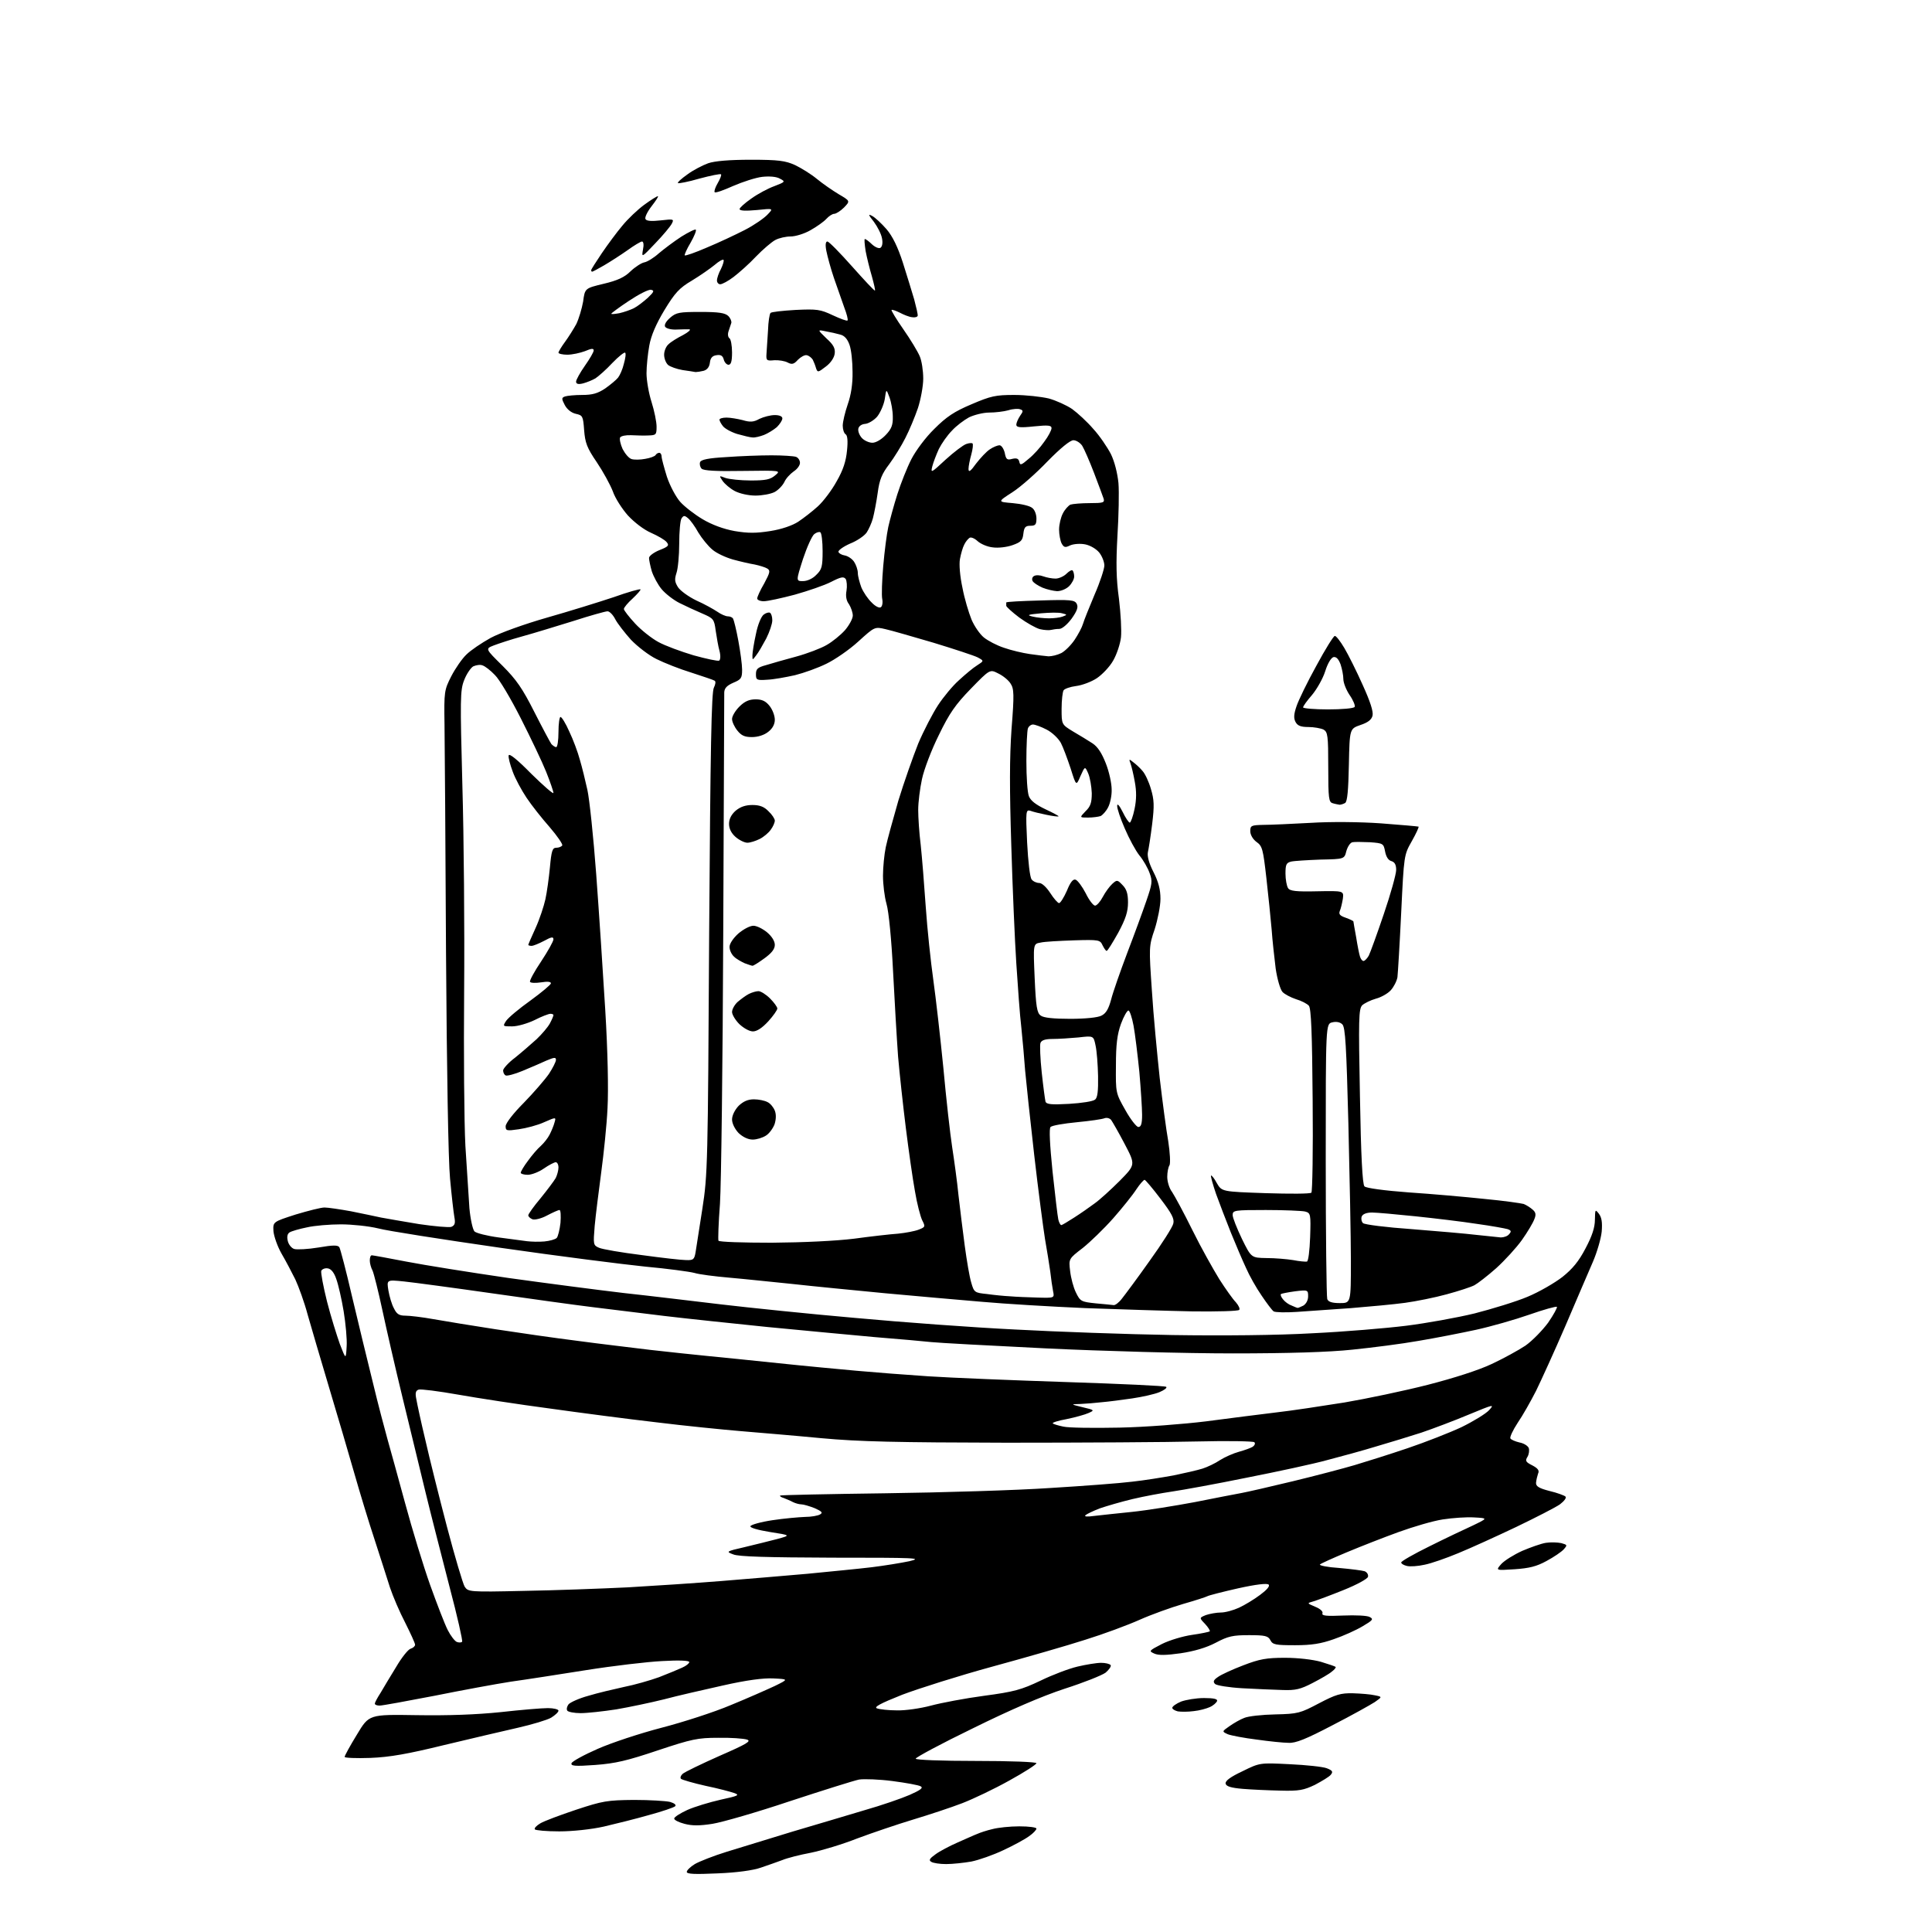 <?xml version="1.0" encoding="UTF-8" standalone="no"?>
<svg 
  version="1.1" 
  xmlns="http://www.w3.org/2000/svg" 
  xmlns:xlink="http://www.w3.org/1999/xlink" 
  xmlns:svg="http://www.w3.org/2000/svg"
  xmlns:rdf="http://www.w3.org/1999/02/22-rdf-syntax-ns#"
  xmlns:cc="http://creativecommons.org/ns#"
  xmlns:dc="http://purl.org/dc/elements/1.1/"
  viewBox="0 0 768 768"
  width="768"
  height="768"
>
<style>svg {background-color: white; }</style>"
<path stroke="none" fill="black" fill-rule="evenodd" d="M285.2,744.7C276.3,745.1 273.0,745.0 273.0,744.1C273.0,743.5 274.4,742.1 276.2,741.0C277.9,740.0 283.7,737.7 288.9,736.1C294.2,734.5 305.9,730.9 315.0,728.1C324.1,725.4 337.0,721.6 343.6,719.6C350.3,717.7 358.4,714.9 361.6,713.5C365.9,711.6 367.1,710.7 366.0,710.1C365.2,709.6 360.1,708.7 354.8,708.0C349.5,707.3 343.5,707.1 341.5,707.4C339.5,707.8 327.1,711.7 314.0,716.0C300.9,720.4 287.0,724.4 283.2,725.0C278.1,725.8 275.1,725.8 272.1,725.0C269.8,724.4 268.0,723.5 268.0,722.9C268.0,722.3 270.4,720.8 273.2,719.5C276.1,718.2 282.1,716.4 286.5,715.4C293.4,713.9 294.1,713.6 292.0,712.8C290.6,712.3 285.4,710.9 280.5,709.9C275.6,708.8 271.1,707.5 270.7,707.1C270.3,706.7 270.6,705.8 271.4,705.1C272.2,704.4 278.8,701.2 286.0,698.0C297.0,693.2 298.8,692.1 296.9,691.5C295.6,691.1 290.5,690.7 285.5,690.8C277.4,690.8 275.0,691.3 261.5,695.8C249.3,699.9 244.7,701.0 236.6,701.6C228.5,702.2 226.8,702.0 227.2,700.9C227.4,700.2 232.1,697.6 237.6,695.2C243.0,692.8 254.5,689.0 263.0,686.8C271.5,684.6 283.9,680.6 290.5,677.8C297.1,675.1 305.0,671.6 308.0,670.2C313.5,667.5 313.5,667.5 307.4,667.2C303.4,667.0 296.7,667.9 287.4,670.0C279.8,671.7 269.2,674.1 264.0,675.5C258.8,676.8 250.2,678.6 245.0,679.5C239.8,680.3 233.4,681.0 230.8,681.0C228.2,681.0 225.8,680.5 225.5,680.0C225.1,679.4 225.4,678.3 226.0,677.5C226.7,676.7 230.2,675.1 233.9,674.1C237.5,673.0 243.9,671.5 248.0,670.6C252.1,669.8 258.4,668.0 262.0,666.7C265.6,665.3 269.7,663.6 271.2,662.9C272.8,662.2 274.0,661.2 274.0,660.7C274.0,660.1 270.1,659.9 263.2,660.3C257.3,660.6 243.7,662.2 233.0,663.9C222.3,665.6 208.8,667.7 203.0,668.5C197.2,669.4 183.6,671.9 172.7,674.1C161.8,676.2 152.0,678.0 150.9,678.0C149.9,678.0 149.0,677.7 149.0,677.2C149.0,676.8 150.0,674.9 151.3,672.9C152.5,670.8 155.3,666.2 157.5,662.6C159.6,659.0 162.2,655.7 163.2,655.4C164.2,655.1 165.0,654.4 165.0,653.8C165.0,653.2 163.2,649.3 161.1,645.1C158.9,640.9 156.2,634.6 155.0,631.0C153.9,627.4 151.1,618.9 148.9,612.0C146.6,605.1 143.0,593.2 140.8,585.5C138.6,577.8 134.1,562.5 130.8,551.5C127.5,540.5 123.7,527.5 122.3,522.6C121.0,517.7 118.7,511.4 117.4,508.6C116.0,505.8 113.6,501.2 111.9,498.3C110.3,495.5 108.9,491.5 108.7,489.4C108.5,485.7 108.5,485.7 117.5,482.8C122.5,481.3 127.6,480.0 129.0,480.0C130.3,480.0 135.1,480.7 139.5,481.5C143.9,482.4 149.3,483.5 151.5,484.0C153.7,484.4 160.5,485.6 166.6,486.6C172.7,487.5 178.5,488.0 179.4,487.7C180.8,487.1 181.1,486.3 180.6,483.7C180.3,482.0 179.5,475.1 178.9,468.5C178.2,461.4 177.6,425.0 177.3,379.0C177.1,336.4 176.8,295.4 176.7,288.0C176.5,274.9 176.6,274.3 179.4,268.8C181.0,265.7 183.7,261.8 185.4,260.2C187.1,258.5 191.4,255.6 195.0,253.6C198.7,251.6 208.4,248.1 217.5,245.5C226.3,243.0 238.2,239.3 243.9,237.4C249.5,235.4 254.4,234.0 254.6,234.3C254.8,234.5 253.4,236.1 251.5,237.9C249.6,239.6 248.0,241.5 248.0,242.1C248.0,242.6 250.0,245.2 252.5,247.9C254.9,250.5 259.1,253.8 261.7,255.2C264.4,256.7 270.7,259.0 275.7,260.5C280.8,261.9 285.4,262.9 285.9,262.6C286.4,262.2 286.5,260.6 286.0,258.7C285.5,257.0 284.9,253.3 284.5,250.7C283.9,246.1 283.6,245.8 279.2,243.9C276.6,242.8 272.5,240.9 270.1,239.7C267.7,238.5 264.5,236.0 263.0,234.2C261.5,232.4 259.8,229.2 259.1,227.1C258.5,225.0 258.0,222.6 258.0,221.8C258.0,221.0 259.9,219.6 262.1,218.7C265.7,217.3 266.1,216.8 265.0,215.5C264.3,214.6 261.5,213.0 258.8,211.8C256.0,210.6 252.2,207.7 249.6,204.9C247.3,202.3 244.5,198.0 243.6,195.3C242.6,192.7 239.7,187.4 237.2,183.7C233.3,178.0 232.6,176.0 232.2,171.0C231.8,165.4 231.6,165.1 228.9,164.5C227.1,164.1 225.4,162.7 224.5,161.0C223.2,158.5 223.2,158.1 224.6,157.6C225.5,157.3 228.5,157.0 231.4,157.0C235.5,157.0 237.6,156.4 240.6,154.4C242.7,152.9 245.0,151.0 245.7,150.1C246.4,149.2 247.5,146.8 248.0,144.6C248.6,142.5 248.9,140.5 248.5,140.2C248.2,139.9 245.9,141.7 243.4,144.3C241.0,146.9 237.9,149.6 236.7,150.4C235.5,151.1 233.3,152.0 231.8,152.4C229.8,152.9 229.0,152.6 229.0,151.7C229.0,151.0 230.6,148.1 232.5,145.4C234.4,142.7 236.0,140.0 236.0,139.3C236.0,138.4 235.1,138.5 232.5,139.6C230.6,140.3 227.5,141.0 225.5,141.0C223.6,141.0 222.0,140.6 222.0,140.2C222.0,139.8 223.2,137.8 224.6,135.9C226.0,134.0 228.0,130.8 229.1,128.8C230.1,126.7 231.3,122.7 231.8,119.9C232.5,114.6 232.5,114.6 240.0,112.8C245.5,111.5 248.3,110.2 250.7,107.8C252.5,106.1 255.0,104.5 256.1,104.3C257.3,104.1 259.9,102.5 261.9,100.7C263.9,99.0 267.9,96.0 270.8,94.1C273.7,92.3 276.3,91.0 276.6,91.3C276.9,91.6 276.0,93.9 274.5,96.5C273.0,99.0 272.0,101.3 272.2,101.5C272.4,101.8 276.4,100.4 281.0,98.4C285.6,96.5 292.4,93.3 296.1,91.4C299.8,89.5 303.8,86.7 305.1,85.3C307.5,82.8 307.5,82.8 300.8,83.5C296.3,83.9 294.0,83.8 294.0,83.1C294.0,82.6 296.1,80.7 298.7,78.9C301.2,77.1 305.3,74.9 307.8,74.0C312.2,72.3 312.3,72.2 310.0,71.0C308.6,70.2 305.9,70.0 303.0,70.3C300.4,70.6 295.2,72.3 291.5,73.9C287.7,75.6 284.4,76.8 284.1,76.4C283.8,76.1 284.3,74.5 285.3,72.8C286.3,71.1 286.9,69.5 286.6,69.3C286.4,69.0 282.5,69.8 278.0,71.0C273.6,72.3 269.7,73.0 269.5,72.8C269.2,72.5 270.9,71.0 273.3,69.3C275.6,67.6 279.3,65.7 281.5,64.9C284.1,64.0 289.9,63.5 298.5,63.5C309.5,63.5 312.2,63.9 316.0,65.6C318.5,66.8 322.4,69.2 324.7,71.1C327.0,73.0 330.9,75.7 333.4,77.2C338.0,79.9 338.0,79.9 335.5,82.5C334.1,83.9 332.3,85.0 331.6,85.0C330.9,85.0 329.5,85.9 328.5,87.0C327.5,88.1 324.7,90.1 322.2,91.5C319.8,92.9 316.2,94.0 314.3,94.0C312.4,94.0 309.7,94.6 308.2,95.4C306.7,96.2 303.2,99.2 300.5,102.0C297.8,104.9 293.7,108.5 291.6,110.1C289.5,111.7 287.1,113.0 286.3,113.0C285.6,113.0 285.0,112.3 285.0,111.5C285.0,110.6 285.7,108.5 286.6,106.9C287.4,105.2 287.9,103.6 287.6,103.3C287.3,103.0 285.7,103.9 284.1,105.3C282.4,106.7 278.4,109.5 275.1,111.5C270.0,114.5 268.3,116.4 264.1,123.3C260.8,128.8 258.8,133.4 258.1,137.4C257.5,140.7 257.0,145.6 257.0,148.4C257.0,151.2 257.9,156.4 259.0,159.8C260.1,163.3 261.0,167.7 261.0,169.6C261.0,172.8 260.8,173.0 257.8,173.1C256.0,173.2 252.9,173.1 250.9,173.0C248.8,172.9 246.9,173.3 246.5,173.9C246.2,174.5 246.6,176.5 247.5,178.5C248.5,180.4 250.0,182.2 251.1,182.5C252.1,182.8 254.5,182.8 256.5,182.4C258.4,182.1 260.3,181.4 260.6,180.9C260.9,180.4 261.5,180.0 262.1,180.0C262.6,180.0 263.0,180.7 263.0,181.5C263.0,182.3 264.0,185.9 265.1,189.5C266.3,193.1 268.7,197.6 270.4,199.5C272.1,201.4 276.1,204.5 279.3,206.4C283.0,208.6 287.6,210.3 292.0,211.1C297.4,212.0 300.5,212.0 306.2,211.1C310.7,210.4 315.0,208.9 317.3,207.4C319.4,206.0 322.9,203.3 325.1,201.3C327.3,199.3 330.7,194.8 332.6,191.3C335.2,186.8 336.3,183.3 336.7,179.1C337.1,175.3 336.9,173.0 336.1,172.6C335.5,172.2 335.0,170.7 335.0,169.2C335.0,167.7 335.9,163.9 337.0,160.7C338.3,157.0 339.0,152.6 338.9,147.8C338.9,143.8 338.4,139.0 337.7,137.1C336.9,134.8 335.7,133.4 334.0,133.0C332.6,132.6 330.0,132.0 328.2,131.7C324.9,131.0 324.9,131.0 328.5,134.5C331.3,137.0 332.1,138.5 331.8,140.6C331.6,142.2 330.2,144.3 328.3,145.7C325.2,148.1 325.0,148.1 324.4,146.4C324.1,145.3 323.5,143.8 323.1,143.0C322.6,142.2 321.6,141.4 320.7,141.2C319.9,141.0 318.3,141.9 317.2,143.0C315.6,144.8 314.8,145.0 313.1,144.1C312.0,143.5 309.6,143.1 307.8,143.2C304.7,143.5 304.5,143.3 304.7,140.5C304.8,138.8 305.1,134.7 305.3,131.3C305.4,127.9 305.9,124.8 306.3,124.4C306.6,124.0 311.1,123.5 316.3,123.2C324.8,122.8 326.1,123.0 331.0,125.3C334.0,126.7 336.7,127.7 336.9,127.4C337.2,127.1 336.6,124.8 335.6,122.2C334.7,119.6 332.8,114.3 331.5,110.5C330.2,106.7 328.9,101.8 328.5,99.8C328.0,97.3 328.2,96.0 328.9,96.0C329.5,96.0 333.9,100.5 338.7,105.9C343.6,111.4 347.6,115.7 347.8,115.5C348.0,115.4 347.4,112.8 346.6,109.9C345.7,106.9 344.6,102.4 344.1,99.8C343.7,97.1 343.5,95.0 343.8,95.0C344.1,95.0 345.4,95.9 346.6,97.1C347.9,98.3 349.4,98.9 350.0,98.5C350.7,98.0 351.0,96.6 350.6,94.7C350.3,93.0 348.8,90.1 347.4,88.2C345.1,85.3 345.0,84.9 346.8,85.9C347.9,86.5 350.4,88.8 352.4,91.1C354.8,93.9 356.9,98.2 358.9,104.4C360.5,109.4 362.5,116.0 363.4,119.0C364.2,122.0 364.9,125.0 364.8,125.5C364.7,126.0 363.7,126.3 362.6,126.1C361.4,126.0 359.2,125.1 357.7,124.3C356.1,123.5 354.6,123.0 354.4,123.2C354.2,123.4 356.3,126.9 359.1,130.9C361.9,134.9 364.8,139.7 365.6,141.6C366.4,143.4 367.0,147.4 367.0,150.5C367.0,153.5 366.0,158.8 364.9,162.2C363.7,165.7 361.5,171.0 359.9,174.1C358.4,177.1 355.5,181.8 353.5,184.5C350.6,188.3 349.6,190.6 348.9,195.9C348.4,199.5 347.5,204.1 347.0,206.0C346.5,207.9 345.3,210.5 344.5,211.7C343.6,213.0 340.7,215.0 337.9,216.1C335.2,217.3 333.1,218.8 333.3,219.4C333.5,220.0 334.6,220.6 335.8,220.8C337.0,221.0 338.7,222.1 339.5,223.3C340.3,224.5 341.0,226.5 341.0,227.8C341.0,229.0 341.7,231.6 342.4,233.5C343.2,235.4 345.0,238.1 346.5,239.5C347.9,241.0 349.5,241.8 350.1,241.4C350.7,241.1 351.0,239.6 350.7,238.1C350.4,236.7 350.6,230.8 351.1,225.0C351.6,219.2 352.5,212.2 353.1,209.5C353.7,206.8 355.3,200.9 356.7,196.5C358.1,192.1 360.6,185.8 362.3,182.5C364.0,179.2 367.9,173.9 371.4,170.5C376.2,165.7 379.3,163.6 386.2,160.7C393.9,157.4 395.8,157.0 403.2,157.0C407.8,157.0 413.9,157.7 416.9,158.4C419.8,159.2 424.0,161.1 426.2,162.6C428.4,164.2 432.2,167.7 434.6,170.5C437.1,173.2 440.2,177.8 441.6,180.5C443.1,183.6 444.2,188.1 444.6,192.0C444.9,195.6 444.7,205.0 444.2,213.0C443.6,223.9 443.7,230.1 444.8,238.0C445.5,243.8 445.9,250.7 445.6,253.4C445.3,256.0 443.9,260.2 442.5,262.6C441.1,265.1 438.1,268.2 436.0,269.6C433.9,271.0 430.2,272.4 427.8,272.7C425.4,273.0 423.2,273.8 422.8,274.4C422.4,275.0 422.0,278.3 422.0,281.8C422.0,288.0 422.0,288.0 426.6,290.8C429.2,292.3 432.6,294.4 434.3,295.5C436.4,296.9 438.0,299.4 439.6,303.5C440.9,306.8 441.9,311.4 441.9,313.8C442.0,316.2 441.3,319.4 440.5,320.9C439.7,322.5 438.3,324.0 437.5,324.4C436.6,324.7 434.3,325.0 432.5,325.0C429.1,325.0 429.1,325.0 431.5,322.5C433.5,320.6 434.0,319.1 434.0,315.3C433.9,312.7 433.3,309.1 432.6,307.5C431.3,304.5 431.3,304.5 429.5,308.5C427.8,312.5 427.8,312.5 425.6,305.5C424.3,301.6 422.6,297.0 421.7,295.3C420.7,293.5 418.2,291.1 416.0,290.0C413.9,288.9 411.4,288.0 410.6,288.0C409.9,288.0 408.9,288.7 408.6,289.6C408.3,290.5 408.0,296.3 408.0,302.5C408.0,308.8 408.4,315.0 409.0,316.5C409.7,318.3 411.8,319.9 415.6,321.7C418.6,323.1 421.0,324.4 420.8,324.5C420.6,324.7 418.4,324.4 416.0,323.9C413.5,323.4 410.6,322.7 409.6,322.3C407.8,321.8 407.7,322.3 408.3,335.0C408.7,342.5 409.4,348.8 410.1,349.6C410.7,350.4 412.1,351.0 413.1,351.0C414.2,351.0 416.0,352.7 417.5,355.0C418.9,357.2 420.5,359.0 421.0,359.0C421.5,359.0 422.9,356.8 424.1,354.1C425.5,350.6 426.6,349.3 427.6,349.7C428.4,350.0 430.2,352.4 431.6,355.1C432.9,357.8 434.6,360.0 435.3,360.0C436.0,360.0 437.4,358.4 438.4,356.5C439.4,354.6 441.1,352.3 442.2,351.3C444.0,349.7 444.2,349.7 446.2,351.8C447.8,353.4 448.4,355.2 448.4,358.7C448.4,362.4 447.5,365.2 444.5,370.8C442.3,374.7 440.3,378.0 439.9,378.0C439.6,378.0 438.9,377.0 438.3,375.8C437.3,373.6 436.9,373.5 426.9,373.8C421.2,374.0 415.2,374.3 413.6,374.7C410.7,375.2 410.7,375.2 411.3,388.9C411.8,400.1 412.2,402.7 413.7,403.7C414.8,404.6 418.9,405.0 425.4,405.0C431.4,405.0 436.5,404.5 437.9,403.7C439.7,402.8 440.7,401.0 441.7,397.3C442.4,394.5 445.3,386.2 448.1,378.8C450.9,371.5 454.3,362.2 455.7,358.1C458.0,351.4 458.2,350.3 457.0,347.1C456.3,345.1 454.5,341.9 452.9,340.0C451.4,338.1 448.8,333.3 447.1,329.3C445.4,325.4 444.0,321.3 444.1,320.3C444.1,319.2 445.0,320.2 446.3,322.8C447.4,325.1 448.7,327.0 449.1,327.0C449.5,327.0 450.4,324.5 451.0,321.6C451.8,317.8 451.8,314.5 451.1,310.8C450.6,307.9 449.8,304.6 449.4,303.5C448.7,301.7 448.8,301.6 450.5,303.0C451.6,303.8 453.3,305.4 454.2,306.5C455.2,307.6 456.7,310.8 457.5,313.6C458.8,317.9 458.9,320.3 458.0,327.6C457.4,332.5 456.6,337.5 456.3,338.8C456.0,340.3 456.7,343.1 458.5,346.6C460.5,350.5 461.3,353.6 461.3,357.3C461.3,360.2 460.2,365.6 459.0,369.4C456.7,376.1 456.7,376.5 457.9,393.9C458.5,403.6 460.0,419.1 461.0,428.5C462.1,437.9 463.6,449.2 464.4,453.7C465.1,458.2 465.3,462.4 464.9,463.2C464.4,463.9 464.0,466.0 464.0,467.8C464.0,469.7 464.8,472.4 465.9,473.8C466.9,475.3 470.6,482.1 474.0,489.0C477.4,495.9 482.3,504.6 484.7,508.5C487.2,512.4 490.1,516.5 491.3,517.7C492.4,519.0 493.0,520.3 492.6,520.7C492.2,521.2 483.9,521.4 474.2,521.3C464.4,521.1 445.2,520.5 431.5,520.0C417.8,519.4 399.3,518.3 390.5,517.5C381.7,516.8 364.4,515.2 352.0,514.1C339.6,512.9 323.0,511.3 315.0,510.4C307.0,509.6 295.8,508.4 290.0,507.9C284.2,507.4 277.9,506.6 276.0,506.0C274.1,505.5 265.3,504.3 256.5,503.5C247.7,502.6 221.7,499.3 198.8,496.0C175.9,492.7 154.0,489.3 150.3,488.3C146.6,487.4 139.9,486.7 135.5,486.7C131.1,486.7 125.0,487.2 122.0,487.9C119.0,488.5 115.9,489.4 115.1,489.9C114.2,490.5 114.0,491.7 114.4,493.3C114.7,494.7 115.9,496.2 117.0,496.5C118.1,496.8 122.4,496.6 126.6,495.9C132.4,494.9 134.3,494.9 134.9,495.8C135.3,496.5 137.6,505.2 139.9,515.2C142.3,525.3 146.0,540.7 148.2,549.5C150.3,558.3 153.0,568.4 154.0,572.0C155.0,575.6 158.2,587.0 161.0,597.4C163.8,607.8 168.3,622.5 171.0,630.1C173.7,637.6 176.8,645.7 178.0,648.0C179.1,650.2 180.8,652.4 181.6,652.7C182.4,653.0 183.4,653.0 183.7,652.6C184.0,652.3 181.8,642.5 178.7,630.8C175.7,619.1 171.3,602.1 169.1,593.0C166.9,583.9 162.8,567.0 160.0,555.5C157.2,544.0 153.6,528.3 152.0,520.8C150.4,513.3 148.6,506.2 148.1,505.1C147.5,504.0 147.0,502.2 147.0,501.1C147.0,499.9 147.3,499.0 147.8,499.0C148.2,499.0 154.3,500.1 161.5,501.5C168.7,502.9 186.9,505.8 202.0,508.0C217.1,510.1 237.8,512.8 248.0,514.0C258.2,515.1 275.5,517.2 286.5,518.5C297.5,519.8 321.6,522.3 340.0,523.9C358.4,525.6 387.0,527.7 403.5,528.5C420.0,529.4 448.2,530.4 466.1,530.7C485.8,531.0 507.8,530.8 521.6,530.0C534.2,529.4 551.0,528.0 559.0,527.0C567.0,526.0 579.2,523.8 586.2,522.1C593.2,520.3 602.7,517.4 607.2,515.5C611.8,513.6 618.0,510.0 621.1,507.6C625.1,504.4 627.6,501.4 630.3,496.2C632.9,491.3 634.0,487.9 634.0,484.9C634.1,480.7 634.1,480.6 635.6,482.5C636.7,484.0 637.0,485.9 636.7,489.6C636.4,492.5 634.8,497.9 633.2,501.6C631.6,505.4 626.6,516.8 622.3,527.0C617.9,537.2 612.6,548.8 610.6,552.9C608.5,557.0 605.3,562.7 603.3,565.6C601.4,568.5 600.1,571.3 600.4,571.8C600.7,572.3 602.3,573.0 604.0,573.4C605.7,573.7 607.3,574.7 607.7,575.6C608.0,576.5 607.8,578.1 607.2,579.1C606.2,580.7 606.5,581.2 609.1,582.5C611.4,583.7 612.0,584.6 611.4,585.8C611.1,586.7 610.7,588.3 610.6,589.4C610.5,590.8 611.7,591.6 616.0,592.7C619.0,593.4 621.9,594.5 622.3,594.9C622.8,595.4 621.8,596.7 620.1,598.0C618.4,599.2 610.6,603.2 602.7,607.0C594.9,610.7 584.6,615.4 579.7,617.4C574.9,619.4 568.9,621.5 566.3,622.0C563.7,622.6 560.5,622.8 559.3,622.5C558.0,622.2 557.0,621.6 557.0,621.1C557.0,620.6 562.1,617.7 568.2,614.7C574.4,611.6 582.2,607.9 585.5,606.4C591.5,603.5 591.5,603.5 586.0,603.2C583.0,603.0 577.4,603.4 573.5,604.0C569.6,604.6 561.8,606.9 556.0,609.0C550.2,611.1 541.0,614.7 535.5,617.0C530.0,619.3 525.1,621.5 524.7,621.9C524.3,622.3 527.7,623.0 532.4,623.3C537.0,623.7 541.6,624.3 542.5,624.6C543.4,625.0 544.0,625.9 543.8,626.8C543.6,627.6 539.5,629.9 534.0,632.1C528.8,634.2 523.4,636.2 522.0,636.6C519.5,637.3 519.5,637.3 522.8,638.7C524.8,639.5 526.0,640.6 525.7,641.3C525.3,642.3 527.2,642.5 534.0,642.2C538.8,642.0 543.6,642.2 544.5,642.8C546.1,643.6 545.7,644.1 541.6,646.5C539.1,648.0 534.0,650.3 530.2,651.6C525.1,653.4 521.4,654.0 514.8,654.0C507.1,654.0 505.9,653.8 505.0,652.0C504.1,650.3 502.9,650.0 496.5,650.0C490.1,650.0 488.2,650.4 483.3,653.0C479.5,655.0 474.7,656.4 469.3,657.2C463.6,658.0 460.5,658.1 458.8,657.3C456.6,656.3 456.7,656.2 461.9,653.5C464.9,652.0 470.3,650.4 473.8,649.9C477.4,649.4 480.6,648.7 480.9,648.5C481.1,648.2 480.3,646.9 479.0,645.5C476.7,643.1 476.7,643.1 479.4,642.0C480.9,641.5 483.6,641.0 485.3,641.0C487.1,641.0 490.3,640.1 492.5,639.1C494.7,638.1 498.5,635.8 500.9,634.0C503.6,632.0 504.9,630.5 504.3,629.9C503.7,629.3 499.3,629.8 492.1,631.4C485.9,632.8 480.5,634.2 480.0,634.5C479.5,634.8 475.2,636.2 470.3,637.6C465.5,639.0 457.7,641.8 453.0,643.9C448.3,646.0 438.6,649.6 431.5,651.8C424.4,654.1 407.7,658.9 394.5,662.5C381.3,666.1 365.2,671.2 358.6,673.7C349.8,677.2 347.3,678.6 348.6,679.1C349.7,679.5 353.2,679.9 356.6,679.9C359.9,680.0 366.0,679.1 370.1,678.0C374.2,676.9 383.7,675.1 391.2,674.1C403.2,672.5 406.0,671.7 413.6,668.1C418.3,665.8 424.9,663.3 428.3,662.5C431.7,661.7 435.9,661.0 437.7,661.0C439.4,661.0 441.1,661.4 441.5,661.9C441.8,662.4 440.9,663.7 439.5,664.9C438.0,666.0 430.7,668.9 423.2,671.3C414.1,674.3 401.8,679.6 386.8,687.0C374.2,693.1 364.0,698.6 364.0,699.1C364.0,699.6 374.0,700.0 388.0,700.0C401.7,700.0 412.0,700.4 412.0,700.9C412.0,701.4 407.2,704.5 401.2,707.8C395.3,711.1 386.9,715.1 382.5,716.8C378.1,718.5 369.3,721.4 363.0,723.3C356.7,725.2 346.7,728.6 340.8,730.8C335.0,733.1 326.7,735.6 322.3,736.5C318.0,737.3 312.9,738.6 311.0,739.4C309.1,740.1 305.2,741.5 302.5,742.4C299.4,743.5 292.9,744.4 285.2,744.7zM376.1,741.0C373.6,741.0 370.9,740.6 370.2,740.1C369.1,739.5 369.5,738.8 371.9,737.1C373.5,735.9 377.5,733.8 380.7,732.4C383.9,731.0 387.4,729.4 388.5,729.0C389.6,728.5 392.3,727.6 394.5,727.1C396.7,726.5 401.5,726.0 405.2,726.0C409.0,726.0 412.0,726.4 412.0,726.9C412.0,727.4 410.7,728.8 409.1,729.9C407.5,731.1 402.9,733.6 398.8,735.5C394.8,737.4 389.1,739.4 386.1,740.0C383.2,740.5 378.7,741.0 376.1,741.0zM222.3,728.0C217.3,728.0 212.9,727.6 212.6,727.2C212.3,726.7 213.3,725.7 214.8,724.8C216.3,723.9 222.7,721.5 229.0,719.4C239.6,715.9 241.4,715.6 252.0,715.5C258.3,715.5 264.8,715.9 266.4,716.3C268.1,716.8 268.9,717.5 268.4,718.0C267.9,718.5 263.2,720.1 258.0,721.5C252.8,723.0 244.7,725.0 240.0,726.1C235.1,727.2 227.6,728.0 222.3,728.0zM509.1,711.8C504.3,711.7 497.6,711.4 494.0,711.1C489.3,710.7 487.4,710.1 487.2,709.0C487.0,707.9 489.2,706.3 493.9,704.1C500.8,700.7 500.8,700.7 512.7,701.3C519.2,701.6 525.8,702.3 527.4,702.9C529.7,703.8 530.0,704.3 529.0,705.5C528.4,706.3 525.5,708.0 522.7,709.5C518.3,711.6 516.4,712.0 509.1,711.8zM147.2,698.8C141.6,699.0 137.0,698.8 137.0,698.4C137.0,697.9 139.2,693.9 141.9,689.5C146.7,681.5 146.7,681.5 165.6,681.8C178.2,682.0 189.3,681.6 199.0,680.6C207.0,679.7 215.4,679.0 217.8,679.0C220.1,679.0 222.0,679.5 222.0,680.0C222.0,680.6 220.7,681.8 219.1,682.8C217.6,683.7 211.6,685.5 205.9,686.8C200.2,688.1 186.9,691.2 176.5,693.7C162.2,697.2 155.0,698.5 147.2,698.8zM512.2,692.8C510.2,692.8 504.4,692.2 499.5,691.5C494.6,690.9 489.4,689.9 488.1,689.4C485.7,688.3 485.7,688.3 488.7,686.2C490.4,685.0 493.0,683.5 494.6,682.9C496.2,682.2 501.8,681.6 507.0,681.5C516.0,681.3 516.9,681.0 524.3,677.1C531.0,673.6 532.9,673.0 537.8,673.1C540.9,673.2 544.8,673.5 546.5,673.9C549.5,674.5 549.5,674.5 546.5,676.6C544.8,677.7 537.3,681.9 529.7,685.8C519.2,691.3 515.0,693.0 512.2,692.8zM474.5,680.2C472.3,680.5 469.5,680.5 468.2,680.3C467.0,680.0 466.0,679.4 466.0,678.9C466.0,678.3 467.6,677.2 469.5,676.4C471.4,675.7 475.5,675.0 478.6,675.0C482.6,675.0 484.1,675.4 483.8,676.2C483.5,676.9 482.3,678.0 480.9,678.6C479.6,679.2 476.7,680.0 474.5,680.2zM509.8,671.8C506.3,671.7 499.1,671.4 493.8,671.1C488.5,670.8 483.6,670.0 483.0,669.4C482.1,668.5 482.4,667.8 484.2,666.6C485.4,665.7 490.0,663.6 494.2,662.0C500.7,659.5 503.4,659.0 510.8,659.0C516.0,659.0 521.9,659.7 525.1,660.6C528.1,661.5 530.7,662.4 530.9,662.6C531.2,662.8 530.5,663.7 529.4,664.5C528.4,665.4 524.9,667.4 521.8,669.0C517.0,671.5 515.0,672.0 509.8,671.8zM208.3,632.4C220.5,632.2 239.1,631.5 249.5,631.0C259.9,630.4 276.6,629.3 286.5,628.5C296.4,627.7 311.9,626.4 321.0,625.6C330.1,624.7 341.6,623.6 346.5,623.0C351.4,622.4 358.2,621.3 361.5,620.6C367.0,619.3 364.2,619.2 331.0,619.2C304.9,619.1 293.6,618.8 291.5,617.9C288.5,616.8 288.6,616.7 296.0,615.0C300.1,614.0 305.9,612.6 308.9,611.8C314.4,610.3 314.4,610.3 306.1,609.0C301.2,608.2 298.1,607.3 298.3,606.7C298.5,606.1 302.4,605.0 307.1,604.3C311.7,603.6 317.5,603.1 320.0,603.0C322.5,603.0 325.2,602.5 326.0,602.0C327.2,601.3 326.7,600.8 323.8,599.5C321.7,598.7 319.4,598.0 318.5,598.0C317.7,598.0 316.2,597.6 315.2,597.1C314.3,596.6 312.6,595.9 311.6,595.5C310.6,595.2 309.9,594.8 310.1,594.5C310.3,594.3 329.2,593.9 352.0,593.6C374.8,593.3 404.3,592.4 417.5,591.5C430.7,590.7 445.3,589.6 450.0,589.0C454.7,588.5 462.1,587.3 466.5,586.5C470.9,585.6 476.1,584.4 478.0,583.8C479.9,583.2 483.1,581.7 485.0,580.4C486.9,579.2 490.3,577.7 492.5,577.1C494.7,576.5 497.2,575.6 498.0,575.1C498.8,574.5 499.1,573.7 498.6,573.3C498.2,572.9 488.1,572.7 476.2,573.0C464.2,573.3 430.0,573.5 400.0,573.5C356.7,573.4 341.6,573.1 326.5,571.7C316.1,570.7 301.6,569.5 294.5,568.9C287.4,568.3 272.3,566.8 261.0,565.4C249.7,564.1 230.6,561.6 218.5,559.9C206.4,558.3 190.1,555.8 182.2,554.4C174.3,553.0 167.2,552.1 166.4,552.4C165.2,552.8 165.0,553.8 165.5,556.2C165.8,558.0 167.4,565.4 169.1,572.5C170.7,579.6 174.6,595.2 177.7,607.0C180.8,618.8 184.0,629.5 184.7,630.7C186.1,632.8 186.4,632.9 208.3,632.4zM602.1,623.8C594.5,624.3 594.5,624.3 596.8,621.7C598.1,620.3 601.8,618.0 605.1,616.5C608.4,615.1 612.6,613.6 614.5,613.3C616.4,613.0 619.1,613.1 620.6,613.4C623.1,614.1 623.1,614.2 621.6,615.9C620.7,616.9 617.6,619.0 614.8,620.5C610.8,622.7 607.9,623.4 602.1,623.8zM435.0,602.6C437.5,602.3 444.2,601.6 450.0,601.0C455.8,600.4 467.0,598.6 475.0,597.1C483.0,595.5 491.3,593.9 493.5,593.5C495.7,593.1 504.9,591.0 514.0,588.8C523.1,586.6 534.1,583.7 538.5,582.4C542.9,581.1 552.4,578.1 559.5,575.7C566.6,573.3 576.3,569.5 581.0,567.3C585.7,565.0 590.6,562.0 591.9,560.6C594.2,558.1 593.8,558.2 583.9,562.3C578.2,564.7 569.7,567.9 565.0,569.5C560.3,571.0 552.2,573.5 547.0,575.0C541.8,576.6 533.0,579.0 527.6,580.4C522.2,581.9 507.8,585.0 495.6,587.4C483.4,589.9 470.1,592.3 466.0,592.9C461.9,593.5 454.8,594.8 450.2,595.9C445.6,597.0 439.8,598.7 437.2,599.6C434.6,600.6 432.1,601.8 431.5,602.3C430.9,602.9 432.1,603.0 435.0,602.6zM445.0,567.5C455.2,567.3 470.6,566.1 479.5,565.0C488.3,563.8 500.7,562.3 507.0,561.5C513.3,560.8 525.7,558.9 534.5,557.5C543.3,556.0 558.1,552.9 567.5,550.5C578.0,547.8 587.7,544.7 593.0,542.2C597.7,540.0 603.7,536.7 606.4,534.9C609.1,533.0 613.1,528.9 615.4,525.8C617.6,522.6 619.1,519.8 618.9,519.5C618.6,519.2 613.6,520.6 607.9,522.6C602.2,524.6 592.7,527.3 586.8,528.6C580.8,529.9 570.6,531.9 564.0,533.0C557.3,534.2 545.5,535.7 537.7,536.5C528.4,537.5 512.0,538.0 490.0,538.0C471.3,538.0 438.5,537.1 415.7,536.0C393.3,534.9 372.8,533.8 370.2,533.5C367.6,533.2 357.4,532.3 347.5,531.5C337.6,530.6 318.5,528.8 305.0,527.5C291.5,526.1 273.1,524.2 264.0,523.1C254.9,522.0 242.1,520.4 235.5,519.6C228.9,518.8 210.9,516.3 195.5,514.1C180.1,511.9 164.4,509.8 160.6,509.4C153.7,508.7 153.7,508.7 154.4,513.0C154.8,515.3 155.7,518.5 156.6,520.1C157.7,522.4 158.7,523.0 161.2,523.0C162.9,523.0 168.0,523.6 172.4,524.4C176.9,525.2 187.9,527.0 197.0,528.4C206.1,529.8 220.7,531.9 229.5,533.0C238.3,534.2 251.3,535.7 258.5,536.6C265.6,537.4 275.8,538.5 281.0,539.0C286.2,539.5 299.1,540.8 309.5,541.9C319.9,543.0 333.9,544.3 340.5,544.9C347.1,545.5 359.9,546.5 369.0,547.1C378.1,547.7 402.9,548.7 424.2,549.4C445.5,550.1 463.3,550.9 463.6,551.3C464.0,551.7 462.8,552.6 460.9,553.4C459.0,554.2 454.1,555.3 450.0,555.9C445.9,556.5 440.5,557.2 438.0,557.4C435.5,557.7 431.7,558.0 429.5,558.1C425.5,558.2 425.5,558.2 430.4,559.4C435.1,560.5 435.2,560.6 432.7,561.7C431.4,562.3 427.5,563.4 424.1,564.1C420.7,564.7 418.2,565.5 418.5,565.8C418.7,566.1 420.7,566.7 422.7,567.1C424.8,567.6 434.8,567.7 445.0,567.5zM137.8,535.2C138.0,532.4 137.4,526.1 136.6,521.2C135.8,516.4 134.5,510.7 133.7,508.5C132.8,505.8 131.6,504.4 130.3,504.2C129.2,504.0 128.0,504.5 127.7,505.2C127.5,506.0 128.5,511.4 130.0,517.4C131.5,523.3 133.9,530.9 135.1,534.3C137.5,540.5 137.5,540.5 137.8,535.2zM515.5,521.5C511.1,521.8 507.0,521.7 506.3,521.3C505.7,520.9 503.5,518.0 501.5,515.0C499.4,512.0 496.6,507.0 495.3,504.0C493.9,501.0 491.2,494.7 489.3,490.0C487.4,485.3 484.8,478.4 483.4,474.6C482.1,470.8 481.2,467.5 481.4,467.3C481.6,467.1 482.7,468.4 483.7,470.3C485.7,473.7 485.7,473.7 503.1,474.3C512.7,474.6 520.8,474.6 521.3,474.1C521.7,473.7 522.0,457.1 521.8,437.3C521.6,410.5 521.2,400.9 520.3,399.8C519.6,399.0 517.3,397.8 515.2,397.2C513.1,396.5 510.6,395.2 509.8,394.3C508.9,393.3 507.7,389.1 507.1,385.0C506.6,380.9 505.8,373.9 505.5,369.5C505.1,365.1 504.2,355.9 503.4,349.0C502.1,337.6 501.8,336.3 499.5,334.7C498.0,333.6 497.0,331.8 497.0,330.4C497.0,328.2 497.4,328.0 502.2,327.9C505.1,327.9 513.6,327.5 521.0,327.1C528.8,326.6 540.6,326.7 549.0,327.3C557.0,327.9 563.7,328.5 563.9,328.6C564.1,328.8 562.9,331.4 561.2,334.4C558.1,339.9 558.1,339.9 557.0,362.7C556.4,375.2 555.7,386.8 555.5,388.5C555.2,390.1 554.0,392.4 552.8,393.7C551.6,395.0 548.9,396.5 546.9,397.0C544.8,397.6 542.4,398.8 541.5,399.6C540.1,401.1 540.0,405.0 540.6,435.9C541.0,459.4 541.6,470.9 542.4,471.6C543.0,472.3 550.5,473.3 560.0,474.0C569.1,474.6 582.6,475.8 590.2,476.6C597.7,477.3 604.6,478.3 605.7,478.6C606.7,479.0 608.3,480.0 609.2,480.8C610.5,481.9 610.7,482.8 609.9,484.7C609.4,486.1 607.2,489.8 605.0,492.9C602.8,496.0 598.2,501.0 594.8,504.1C591.3,507.2 587.4,510.2 586.1,510.9C584.8,511.6 579.9,513.2 575.1,514.5C570.4,515.8 562.9,517.3 558.5,517.9C554.1,518.5 544.4,519.4 537.0,520.0C529.6,520.5 519.9,521.2 515.5,521.5zM515.8,519.9C516.0,520.0 517.0,519.5 518.1,519.0C519.2,518.3 520.0,516.9 520.0,515.3C520.0,512.8 519.9,512.7 514.9,513.3C512.0,513.7 509.5,514.2 509.2,514.4C508.9,514.7 509.3,515.7 510.1,516.6C510.8,517.5 512.3,518.6 513.5,519.0C514.6,519.5 515.6,519.9 515.8,519.9zM442.7,518.8C443.3,518.9 444.8,517.8 446.0,516.2C447.2,514.7 452.2,508.0 457.0,501.2C461.9,494.4 466.1,487.8 466.4,486.4C466.9,484.5 465.8,482.4 461.3,476.5C458.2,472.4 455.3,469.0 455.0,469.0C454.6,469.0 453.1,470.7 451.7,472.8C450.3,475.0 446.2,480.1 442.6,484.2C438.9,488.4 433.4,493.7 430.4,496.1C424.8,500.4 424.8,500.4 425.4,505.3C425.7,508.0 426.7,511.8 427.7,513.8C429.4,517.3 429.8,517.5 435.5,518.1C438.8,518.4 442.0,518.7 442.7,518.8zM532.6,518.0C537.0,518.0 537.0,518.0 537.0,501.2C537.0,492.0 536.5,467.4 536.0,446.6C535.2,415.8 534.8,408.4 533.6,407.2C532.7,406.3 531.2,406.0 529.6,406.4C527.0,407.0 527.0,407.0 527.0,460.9C527.0,490.6 527.3,515.5 527.6,516.4C528.0,517.5 529.5,518.0 532.6,518.0zM412.3,515.8C419.2,516.0 419.2,516.0 418.6,513.2C418.3,511.7 417.8,508.2 417.5,505.5C417.1,502.8 416.2,496.9 415.4,492.5C414.7,488.1 412.7,473.0 411.1,459.0C409.5,445.0 407.9,429.9 407.5,425.5C407.2,421.1 406.5,413.4 406.0,408.5C405.4,403.6 404.6,392.1 404.0,383.0C403.4,373.9 402.5,352.8 402.0,336.0C401.3,313.9 401.3,301.2 402.1,289.8C403.2,276.0 403.1,273.8 401.7,271.7C400.9,270.4 398.7,268.6 396.8,267.7C393.5,266.0 393.5,266.0 385.9,273.8C379.8,280.1 377.4,283.5 373.2,292.2C370.3,298.0 367.3,305.9 366.5,309.7C365.7,313.4 365.0,318.9 365.0,321.9C365.0,324.9 365.4,331.2 366.0,335.9C366.5,340.6 367.4,351.7 368.0,360.5C368.6,369.3 370.0,382.4 371.0,389.5C372.0,396.6 373.8,412.4 375.0,424.5C376.1,436.6 377.7,450.8 378.5,456.0C379.3,461.2 380.5,469.8 381.0,475.0C381.6,480.2 382.7,489.3 383.5,495.2C384.3,501.1 385.4,507.7 386.1,509.9C387.2,513.8 387.5,513.9 392.4,514.4C395.2,514.8 399.3,515.2 401.5,515.3C403.7,515.5 408.6,515.7 412.3,515.8zM519.5,501.5C520.1,501.4 520.6,497.1 520.8,491.8C521.1,482.6 521.0,482.2 518.8,481.6C517.5,481.3 510.5,481.0 503.2,481.0C490.7,481.0 490.0,481.1 490.0,483.0C490.0,484.1 491.7,488.3 493.7,492.5C497.4,500.0 497.4,500.0 503.5,500.1C506.8,500.1 511.5,500.5 514.0,500.9C516.5,501.4 519.0,501.6 519.5,501.5zM272.7,500.9C275.6,501.0 276.0,500.7 276.5,497.8C276.8,496.0 278.0,488.2 279.2,480.5C281.3,467.0 281.4,462.9 281.9,371.0C282.4,297.2 282.8,275.0 283.8,273.3C284.4,272.1 284.6,270.9 284.1,270.6C283.7,270.3 279.5,268.9 274.9,267.4C270.3,266.0 264.0,263.5 261.0,262.0C257.9,260.5 253.4,257.0 250.8,254.3C248.3,251.5 245.5,247.9 244.6,246.2C243.7,244.4 242.3,243.0 241.5,243.0C240.7,243.0 234.6,244.7 227.8,246.9C221.0,249.0 211.9,251.8 207.5,253.0C203.1,254.2 198.0,255.9 196.2,256.6C192.9,257.9 192.9,257.9 199.8,264.7C205.3,270.2 207.7,273.7 212.4,283.0C215.6,289.3 218.7,295.1 219.2,295.8C219.8,296.4 220.6,297.0 221.1,297.0C221.6,297.0 222.0,294.3 222.0,291.0C222.0,287.7 222.4,285.0 222.8,285.0C223.3,285.0 224.9,287.6 226.3,290.8C227.8,293.9 229.7,299.0 230.5,302.0C231.4,305.0 232.7,310.4 233.5,314.0C234.3,317.6 235.9,332.6 237.0,347.5C238.1,362.4 239.7,386.6 240.6,401.5C241.6,418.0 241.9,433.2 241.5,440.5C241.2,447.1 240.0,458.6 239.0,466.0C238.0,473.5 236.8,483.0 236.4,487.3C235.8,494.7 235.8,495.0 238.1,496.0C239.4,496.6 247.0,497.9 255.0,498.9C263.0,500.0 270.9,500.9 272.7,500.9zM216.4,493.5C218.5,493.3 220.7,492.7 221.3,492.1C221.8,491.6 222.5,488.8 222.8,486.1C223.0,483.3 222.9,481.0 222.4,481.0C221.9,481.0 219.7,482.0 217.4,483.2C215.2,484.4 212.6,485.0 211.7,484.7C210.7,484.3 210.0,483.6 210.0,483.1C210.0,482.6 212.2,479.5 214.9,476.3C217.5,473.1 220.2,469.5 220.9,468.3C221.5,467.1 222.0,465.2 222.0,464.1C222.0,462.9 221.5,462.0 220.9,462.0C220.4,462.0 218.2,463.1 216.2,464.5C214.2,465.9 211.3,467.0 209.8,467.0C208.2,467.0 207.0,466.6 207.0,466.2C207.0,465.7 208.3,463.5 209.9,461.4C211.4,459.3 213.7,456.6 215.0,455.5C216.2,454.4 217.8,452.4 218.5,451.0C219.2,449.6 220.1,447.5 220.4,446.3C221.1,444.0 221.1,444.0 216.3,446.1C213.7,447.3 209.1,448.5 206.2,448.9C201.4,449.6 201.0,449.5 201.0,447.7C201.0,446.5 204.1,442.5 208.2,438.4C212.1,434.4 216.6,429.2 218.2,426.9C219.7,424.6 221.0,422.1 221.0,421.3C221.0,420.2 220.3,420.3 217.2,421.6C215.2,422.5 210.9,424.4 207.7,425.7C204.6,427.0 201.5,427.8 201.0,427.5C200.4,427.2 200.0,426.3 200.0,425.5C200.0,424.8 202.1,422.4 204.8,420.4C207.4,418.3 211.2,415.0 213.3,413.1C215.4,411.1 217.8,408.3 218.6,406.8C219.4,405.3 220.0,403.9 220.0,403.5C220.0,403.2 219.4,403.0 218.8,403.0C218.1,403.0 215.2,404.1 212.5,405.5C209.8,406.8 205.8,408.0 203.6,408.0C199.8,408.0 199.8,408.0 201.2,405.8C202.1,404.5 206.4,400.9 210.9,397.7C215.3,394.5 219.0,391.4 219.0,390.9C219.0,390.2 217.6,390.1 215.1,390.5C213.0,390.8 211.0,390.8 210.7,390.3C210.4,389.9 212.4,386.2 215.1,382.2C217.8,378.1 220.0,374.2 220.0,373.4C220.0,372.3 219.2,372.4 216.3,374.0C214.2,375.1 212.0,376.0 211.3,376.0C210.6,376.0 210.0,375.8 210.0,375.6C210.0,375.4 211.3,372.4 212.9,368.9C214.5,365.4 216.2,360.2 216.8,357.5C217.4,354.8 218.2,349.0 218.6,344.8C219.2,338.2 219.6,337.0 221.1,337.0C222.1,337.0 223.1,336.6 223.5,336.1C223.8,335.6 221.5,332.3 218.5,328.8C215.4,325.3 211.3,320.1 209.3,317.1C207.3,314.1 204.8,309.5 203.8,306.7C202.8,304.0 202.0,301.1 202.2,300.3C202.4,299.3 205.8,302.1 211.2,307.6C216.1,312.4 220.0,315.8 220.0,315.2C220.0,314.6 218.7,310.8 217.1,306.8C215.5,302.8 210.9,293.2 207.0,285.5C203.1,277.8 198.5,270.0 196.7,268.3C195.0,266.5 192.8,264.8 191.8,264.5C190.9,264.1 189.2,264.4 188.1,264.9C187.1,265.5 185.4,268.0 184.5,270.4C182.9,274.4 182.9,278.0 183.8,312.2C184.4,332.7 184.7,369.5 184.5,394.0C184.3,418.5 184.5,446.1 185.0,455.5C185.6,464.9 186.3,476.0 186.6,480.3C187.0,484.6 187.9,488.7 188.6,489.5C189.3,490.2 193.7,491.3 198.2,491.9C202.8,492.5 207.8,493.2 209.5,493.4C211.2,493.6 214.2,493.7 216.4,493.5zM306.8,494.0C319.4,493.9 332.2,493.3 339.5,492.4C346.1,491.5 354.0,490.6 357.0,490.4C360.0,490.1 363.7,489.4 365.2,488.8C367.8,487.8 367.9,487.6 366.6,485.1C365.9,483.7 364.5,478.4 363.7,473.5C362.8,468.6 361.2,457.3 360.1,448.5C359.0,439.7 357.6,426.9 357.0,420.0C356.5,413.1 355.6,397.8 355.0,386.0C354.4,373.8 353.3,362.3 352.4,359.3C351.6,356.5 351.0,351.5 351.0,348.1C351.0,344.8 351.5,339.7 352.1,336.8C352.7,333.9 355.0,325.6 357.1,318.3C359.3,311.1 362.9,300.9 365.0,295.6C367.2,290.4 370.8,283.5 372.9,280.3C375.0,277.1 378.7,272.6 381.2,270.4C383.7,268.1 386.9,265.4 388.4,264.5C391.2,262.7 391.2,262.7 388.6,261.3C387.2,260.6 379.3,258.0 371.1,255.5C362.9,253.1 354.3,250.6 352.0,250.1C347.7,249.1 347.7,249.1 341.2,255.0C337.6,258.3 331.9,262.2 328.6,263.8C325.2,265.5 319.6,267.5 316.0,268.4C312.4,269.2 307.5,270.1 305.0,270.2C300.8,270.5 300.5,270.3 300.5,268.0C300.5,265.9 301.2,265.3 304.5,264.4C306.7,263.7 312.1,262.2 316.5,261.0C320.9,259.8 326.4,257.7 328.6,256.4C330.9,255.1 334.1,252.5 335.9,250.5C337.6,248.5 339.0,245.9 339.0,244.7C339.0,243.5 338.3,241.5 337.5,240.2C336.4,238.8 336.1,236.9 336.5,234.8C336.8,233.0 336.6,230.9 336.2,230.2C335.4,229.1 334.3,229.3 330.4,231.3C327.7,232.7 321.2,234.9 315.9,236.4C310.6,237.8 305.1,239.0 303.6,239.0C302.2,239.0 301.0,238.5 301.0,237.9C301.0,237.3 302.2,234.6 303.8,231.9C306.1,227.6 306.3,226.8 305.0,226.0C304.2,225.5 301.9,224.8 300.0,224.4C298.1,224.1 294.2,223.2 291.3,222.4C288.5,221.6 284.8,219.9 283.2,218.5C281.5,217.1 279.0,214.0 277.6,211.7C276.3,209.3 274.4,206.7 273.5,206.0C272.1,204.8 271.7,204.9 270.9,206.1C270.4,206.9 270.0,211.4 270.0,216.1C270.0,220.8 269.5,226.1 268.9,227.8C268.1,230.3 268.2,231.3 269.5,233.4C270.4,234.8 273.7,237.2 276.8,238.7C280.0,240.1 283.7,242.2 285.2,243.2C286.6,244.2 288.5,245.0 289.3,245.0C290.2,245.0 291.1,245.4 291.4,245.9C291.7,246.4 292.7,250.3 293.5,254.7C294.3,259.0 295.0,264.2 295.0,266.2C295.0,269.6 294.6,270.1 291.5,271.4C289.0,272.5 288.0,273.5 287.9,275.2C287.9,276.5 287.7,319.6 287.5,371.0C287.3,422.4 286.7,470.8 286.2,478.5C285.6,486.2 285.4,492.8 285.6,493.2C285.9,493.7 295.4,494.0 306.8,494.0zM596.6,491.9C597.8,491.9 599.3,491.4 599.9,490.6C600.9,489.5 600.7,489.1 599.3,488.6C598.3,488.3 592.8,487.3 587.0,486.5C581.3,485.6 570.3,484.3 562.7,483.5C555.0,482.7 547.2,482.0 545.4,482.0C543.2,482.0 541.7,482.6 541.3,483.6C541.0,484.4 541.2,485.6 541.8,486.2C542.4,486.8 551.1,487.9 561.2,488.6C571.3,489.4 582.9,490.4 587.0,490.9C591.1,491.3 595.5,491.8 596.6,491.9zM421.9,487.0C422.2,487.0 424.5,485.6 427.0,484.0C429.5,482.4 433.1,479.9 435.1,478.4C437.1,477.0 441.6,472.9 445.1,469.4C451.4,463.0 451.4,463.0 447.1,454.8C444.7,450.2 442.2,445.9 441.7,445.2C441.1,444.5 440.0,444.2 439.1,444.5C438.2,444.9 433.3,445.6 428.1,446.1C422.9,446.6 418.2,447.4 417.6,448.0C417.0,448.6 417.3,454.8 418.4,465.7C419.4,474.9 420.4,483.5 420.7,484.8C421.0,486.0 421.5,487.0 421.9,487.0zM299.2,453.0C297.4,453.0 295.3,452.0 293.6,450.4C292.1,448.8 291.0,446.6 291.0,445.0C291.0,443.4 292.1,441.2 293.6,439.6C295.5,437.8 297.3,437.0 299.7,437.0C301.6,437.0 304.0,437.5 305.1,438.1C306.2,438.6 307.5,440.2 308.0,441.5C308.6,443.0 308.5,445.0 307.9,446.9C307.3,448.5 305.8,450.6 304.5,451.4C303.1,452.3 300.8,453.0 299.2,453.0zM452.5,448.0C453.6,448.0 454.0,446.7 454.0,443.2C454.0,440.6 453.5,432.9 452.9,426.0C452.2,419.1 451.2,410.9 450.6,407.7C450.0,404.5 449.1,401.8 448.6,401.7C448.1,401.6 446.7,404.0 445.6,407.0C444.1,411.2 443.6,415.2 443.6,423.5C443.5,434.4 443.5,434.5 447.3,441.2C449.4,445.0 451.8,448.0 452.5,448.0zM425.0,438.8C430.0,438.5 434.6,437.8 435.3,437.1C436.3,436.4 436.6,433.6 436.5,427.8C436.4,423.2 436.0,417.8 435.5,415.6C434.7,411.7 434.7,411.7 428.7,412.4C425.4,412.7 420.8,413.0 418.5,413.0C415.5,413.0 414.0,413.5 413.6,414.6C413.3,415.4 413.5,420.7 414.1,426.3C414.7,431.9 415.4,437.1 415.6,437.9C416.0,439.0 417.9,439.2 425.0,438.8zM299.3,410.0C297.9,410.0 295.6,408.7 293.9,407.1C292.3,405.5 291.0,403.3 291.0,402.3C291.0,401.2 292.0,399.4 293.2,398.3C294.5,397.2 296.5,395.7 297.7,395.1C298.9,394.5 300.6,394.0 301.5,394.0C302.4,394.0 304.5,395.3 306.1,396.9C307.7,398.5 309.0,400.3 309.0,400.9C309.0,401.5 307.4,403.8 305.4,406.0C303.0,408.6 300.9,410.0 299.3,410.0zM299.1,383.9C298.8,383.9 297.4,383.4 296.0,382.9C294.7,382.3 292.7,381.2 291.8,380.3C290.8,379.4 290.0,377.7 290.0,376.4C290.0,375.1 291.5,372.9 293.5,371.1C295.5,369.4 298.1,368.0 299.5,368.0C300.8,368.0 303.2,369.2 304.9,370.6C306.8,372.2 308.0,374.1 308.0,375.6C308.0,377.3 306.7,378.9 303.8,381.0C301.6,382.6 299.4,384.0 299.1,383.9zM542.0,382.0C542.5,382.0 543.4,381.1 544.1,379.9C544.7,378.7 547.4,371.3 550.1,363.3C552.8,355.4 555.0,347.5 555.0,345.8C555.0,343.7 554.4,342.7 553.1,342.3C551.9,342.0 551.0,340.6 550.6,338.5C550.0,335.3 549.8,335.2 544.6,334.8C541.7,334.7 538.5,334.6 537.6,334.8C536.7,335.0 535.7,336.6 535.2,338.3C534.4,341.5 534.4,341.5 524.9,341.7C519.7,341.9 514.5,342.2 513.2,342.5C511.3,343.0 511.0,343.7 511.0,347.3C511.0,349.6 511.5,352.2 512.0,353.0C512.7,354.2 515.1,354.5 523.6,354.3C534.2,354.1 534.2,354.1 533.8,357.3C533.5,359.1 533.0,361.2 532.6,362.1C532.1,363.4 532.6,364.0 534.9,364.8C536.6,365.4 538.0,366.1 538.0,366.3C538.0,366.5 538.5,369.3 539.1,372.6C539.6,375.8 540.3,379.3 540.6,380.2C540.9,381.2 541.5,382.0 542.0,382.0zM297.1,335.0C296.0,335.0 293.9,334.0 292.4,332.7C290.7,331.2 289.8,329.4 289.8,327.5C289.8,325.6 290.7,323.8 292.4,322.3C294.3,320.7 296.4,320.0 299.1,320.0C302.0,320.0 303.8,320.7 305.5,322.5C306.9,323.8 308.0,325.5 308.0,326.2C308.0,327.0 307.3,328.6 306.4,329.8C305.6,331.0 303.6,332.7 302.0,333.5C300.4,334.3 298.2,335.0 297.1,335.0zM532.5,319.9C532.0,319.8 530.7,319.6 529.8,319.3C528.2,318.9 528.0,317.4 528.0,305.0C528.0,292.3 527.8,291.0 526.1,290.0C525.0,289.5 522.3,289.0 520.1,289.0C517.1,289.0 515.8,288.5 515.0,287.0C514.2,285.5 514.3,283.9 515.4,280.7C516.2,278.3 519.7,271.1 523.3,264.6C526.8,258.1 530.1,252.8 530.6,252.8C531.1,252.7 532.8,254.9 534.4,257.6C536.0,260.3 539.3,266.9 541.7,272.3C544.7,278.9 546.0,282.9 545.6,284.5C545.2,286.1 543.8,287.2 540.8,288.2C536.5,289.7 536.5,289.7 536.2,304.0C536.0,314.0 535.6,318.7 534.7,319.2C534.0,319.6 533.0,319.9 532.5,319.9zM298.9,293.0C296.0,293.0 294.7,292.4 293.1,290.4C291.9,288.9 291.0,286.9 291.0,285.8C291.0,284.7 292.3,282.5 293.9,280.9C296.0,278.8 297.8,278.0 300.4,278.0C302.9,278.0 304.4,278.7 305.9,280.6C307.1,282.1 308.0,284.5 308.0,286.1C308.0,287.9 307.1,289.6 305.4,290.9C303.8,292.2 301.3,293.0 298.9,293.0zM527.9,282.0C533.4,282.0 538.2,281.6 538.5,281.0C538.8,280.5 537.9,278.3 536.5,276.3C535.1,274.2 534.0,271.4 534.0,269.9C534.0,268.5 533.5,265.9 532.9,264.1C532.1,262.0 531.2,261.0 530.1,261.2C529.2,261.4 527.8,263.6 526.8,266.8C525.9,269.7 523.5,273.9 521.6,276.2C519.6,278.5 518.0,280.7 518.0,281.2C518.0,281.6 522.5,282.0 527.9,282.0zM300.6,260.5C299.1,262.5 299.1,262.5 299.1,260.5C299.1,259.4 299.7,255.6 300.5,252.0C301.2,248.4 302.6,245.0 303.6,244.3C304.5,243.6 305.7,243.3 306.1,243.6C306.6,243.9 307.0,245.2 307.0,246.6C307.0,248.0 305.9,251.2 304.6,253.8C303.2,256.4 301.5,259.4 300.6,260.5zM416.8,260.9C418.1,260.9 420.3,260.4 421.9,259.6C423.4,258.8 425.8,256.4 427.2,254.3C428.6,252.2 430.1,249.4 430.5,248.0C430.9,246.6 433.0,241.4 435.1,236.4C437.3,231.4 439.0,226.1 439.0,224.8C439.0,223.4 438.1,221.1 437.0,219.7C435.8,218.2 433.4,216.8 431.4,216.4C429.4,216.0 426.8,216.2 425.4,216.8C423.4,217.8 422.9,217.6 422.0,216.0C421.5,215.0 421.0,212.5 421.0,210.5C421.0,208.5 421.7,205.6 422.5,204.1C423.3,202.5 424.7,201.0 425.5,200.6C426.4,200.3 429.9,200.0 433.2,200.0C438.5,200.0 439.2,199.8 438.7,198.2C438.4,197.3 436.7,192.7 434.9,188.0C433.1,183.3 431.0,178.5 430.2,177.2C429.4,176.0 427.8,175.0 426.7,175.0C425.4,175.0 421.6,178.1 416.4,183.4C412.0,188.0 405.7,193.6 402.4,195.7C396.5,199.5 396.5,199.5 402.6,200.0C406.0,200.3 409.4,201.1 410.3,201.9C411.3,202.6 412.0,204.5 412.0,206.1C412.0,208.5 411.6,209.0 409.6,209.0C407.6,209.0 407.1,209.6 406.8,212.2C406.5,214.8 405.9,215.5 402.5,216.7C400.3,217.5 396.8,217.9 394.7,217.6C392.5,217.4 389.8,216.2 388.6,215.1C387.4,214.0 386.0,213.4 385.4,213.8C384.8,214.2 383.8,215.4 383.3,216.5C382.7,217.6 382.0,220.1 381.6,222.2C381.2,224.3 381.6,229.1 382.6,233.7C383.4,238.0 385.1,243.6 386.2,246.3C387.3,248.9 389.5,252.1 391.1,253.4C392.7,254.7 396.3,256.6 399.1,257.5C401.9,258.5 406.6,259.6 409.4,260.0C412.2,260.4 415.5,260.8 416.8,260.9zM417.8,250.4C417.1,250.6 415.1,250.5 413.4,250.1C411.8,249.7 408.1,247.6 405.2,245.5C402.3,243.3 400.0,241.2 400.0,240.8C400.0,240.4 400.0,239.8 400.0,239.5C400.0,239.2 406.1,238.9 413.5,238.7C425.6,238.3 427.2,238.5 428.0,240.0C428.7,241.3 428.2,242.8 426.0,245.9C424.3,248.2 422.2,250.0 421.1,250.0C420.0,250.0 418.6,250.2 417.8,250.4zM417.0,245.8C418.9,245.8 421.4,245.5 422.4,245.1C424.3,244.4 424.3,244.3 422.2,243.8C421.0,243.4 417.2,243.5 413.8,243.8C408.5,244.3 408.0,244.5 410.5,245.1C412.1,245.5 415.1,245.8 417.0,245.8zM420.2,235.0C418.7,234.9 416.1,234.3 414.4,233.6C412.6,232.8 410.9,231.7 410.5,231.0C410.1,230.3 410.3,229.4 411.0,229.0C411.8,228.5 413.4,228.6 414.7,229.1C416.1,229.6 418.2,230.0 419.6,230.0C420.9,230.0 422.9,229.1 423.9,228.1C425.0,227.0 426.1,226.4 426.4,226.8C426.7,227.1 427.0,228.2 427.0,229.2C427.0,230.2 426.1,231.9 425.0,233.0C423.9,234.1 421.8,235.0 420.2,235.0zM319.2,231.0C320.9,231.0 323.1,230.0 324.5,228.5C326.7,226.4 327.0,225.2 327.0,219.1C327.0,215.3 326.6,211.9 326.1,211.6C325.7,211.3 324.6,211.6 323.7,212.3C322.8,213.0 320.8,217.4 319.2,222.2C316.4,231.0 316.4,231.0 319.2,231.0zM300.3,197.0C297.5,197.0 294.0,196.2 292.1,195.2C290.2,194.2 288.0,192.3 287.2,191.1C285.8,189.0 285.8,189.0 288.4,190.0C289.9,190.5 294.4,191.0 298.5,191.0C304.4,191.0 306.2,190.6 308.1,189.0C310.5,187.0 310.5,187.0 295.3,187.2C284.6,187.4 279.7,187.1 278.9,186.3C278.3,185.7 278.0,184.5 278.3,183.7C278.7,182.7 281.6,182.1 288.7,181.7C294.1,181.3 302.2,181.0 306.7,181.0C311.2,181.0 315.5,181.3 316.4,181.6C317.3,181.9 318.0,183.0 318.0,184.0C318.0,185.0 316.9,186.5 315.5,187.4C314.1,188.4 312.4,190.2 311.8,191.6C311.1,193.0 309.4,194.8 307.9,195.6C306.3,196.4 302.9,197.0 300.3,197.0zM375.9,182.7C379.2,179.7 382.9,176.9 384.1,176.5C385.2,176.1 386.4,176.0 386.6,176.3C386.9,176.6 386.7,178.5 386.1,180.7C385.5,182.8 385.0,185.4 385.0,186.4C385.0,187.9 385.8,187.4 388.0,184.3C389.7,182.1 392.1,179.5 393.5,178.6C394.8,177.7 396.6,177.0 397.3,177.0C398.1,177.0 399.0,178.4 399.4,180.0C399.9,182.6 400.3,183.0 402.4,182.4C404.2,182.0 404.9,182.3 405.2,183.6C405.5,185.1 406.0,184.9 408.9,182.4C410.8,180.9 413.6,177.8 415.1,175.6C416.7,173.5 418.0,171.0 418.0,170.2C418.0,169.1 416.8,168.9 411.0,169.5C405.4,170.1 404.0,169.9 404.0,168.8C404.0,168.1 404.7,166.5 405.5,165.3C406.8,163.5 406.8,163.1 405.5,162.7C404.8,162.4 402.6,162.5 400.8,163.1C399.0,163.6 395.6,164.0 393.2,164.0C390.9,164.0 387.3,164.9 385.2,165.9C383.2,167.0 380.1,169.3 378.4,171.2C376.6,173.0 374.3,176.3 373.2,178.5C372.2,180.7 371.0,183.8 370.6,185.4C369.9,188.2 370.2,188.0 375.9,182.7zM346.8,176.0C348.2,176.0 350.4,174.7 352.1,172.9C354.4,170.5 355.0,168.9 354.9,165.6C354.9,163.4 354.3,159.9 353.6,158.0C352.3,154.5 352.3,154.5 351.7,158.7C351.3,161.0 349.9,164.1 348.7,165.6C347.4,167.1 345.2,168.4 343.9,168.5C342.5,168.6 341.4,169.4 341.2,170.4C341.0,171.4 341.6,173.0 342.6,174.1C343.5,175.1 345.4,176.0 346.8,176.0zM299.2,173.9C298.3,173.9 295.5,173.2 293.0,172.5C290.5,171.7 288.0,170.3 287.3,169.3C286.6,168.4 286.0,167.3 286.0,166.8C286.0,166.4 287.2,166.0 288.8,166.0C290.3,166.0 293.2,166.5 295.2,167.0C298.2,167.9 299.6,167.8 301.9,166.5C303.6,165.7 306.3,165.0 308.0,165.0C309.8,165.0 311.0,165.5 311.0,166.3C311.0,167.1 310.0,168.6 308.8,169.8C307.5,170.9 305.2,172.3 303.7,172.9C302.1,173.5 300.1,174.0 299.2,173.9zM276.5,147.9C275.9,147.8 273.6,147.4 271.3,147.1C269.0,146.7 266.5,145.8 265.6,145.1C264.7,144.3 264.0,142.5 264.0,141.0C264.0,139.5 264.8,137.6 265.8,136.8C266.7,135.9 269.3,134.3 271.5,133.2C273.7,132.0 274.8,131.0 274.0,130.9C273.2,130.9 270.9,130.9 268.9,131.0C266.8,131.1 264.9,130.6 264.4,129.9C264.0,129.1 264.7,127.8 266.4,126.3C268.8,124.2 270.1,124.0 278.5,124.0C285.8,124.0 288.2,124.4 289.5,125.6C290.4,126.5 290.9,127.8 290.7,128.4C290.5,129.0 290.0,130.5 289.6,131.7C289.2,132.9 289.4,134.1 290.0,134.5C290.5,134.8 291.0,137.3 291.0,140.1C291.0,143.6 290.6,145.0 289.6,145.0C288.9,145.0 288.0,144.1 287.7,142.9C287.3,141.4 286.5,140.9 284.8,141.2C283.2,141.4 282.4,142.3 282.2,144.1C282.0,145.9 281.1,147.0 279.7,147.4C278.5,147.7 277.1,147.9 276.5,147.9zM246.2,124.5C248.0,124.1 250.6,123.2 252.0,122.5C253.4,121.8 255.8,119.9 257.5,118.4C260.0,116.0 260.2,115.5 258.8,115.2C257.8,115.0 253.9,117.0 250.0,119.6C246.2,122.1 243.0,124.5 243.0,124.7C243.0,125.0 244.5,124.8 246.2,124.5zM235.4,108.0C235.2,108.0 235.0,107.8 235.0,107.4C235.0,107.1 236.9,104.1 239.2,100.7C241.5,97.3 245.2,92.3 247.4,89.7C249.6,87.0 253.5,83.3 256.1,81.4C258.7,79.5 261.1,78.0 261.5,78.0C261.9,78.0 260.7,79.8 259.0,82.0C257.3,84.2 256.2,86.5 256.6,87.1C257.0,87.9 259.1,88.0 262.7,87.6C267.9,87.0 268.0,87.1 267.0,89.0C266.4,90.1 263.5,93.6 260.5,96.7C255.1,102.4 255.0,102.5 255.6,99.2C256.0,97.3 255.8,96.0 255.2,96.0C254.7,96.0 252.0,97.6 249.4,99.5C246.7,101.4 242.5,104.1 240.1,105.5C237.7,106.9 235.6,108.0 235.4,108.0z" />

</svg>